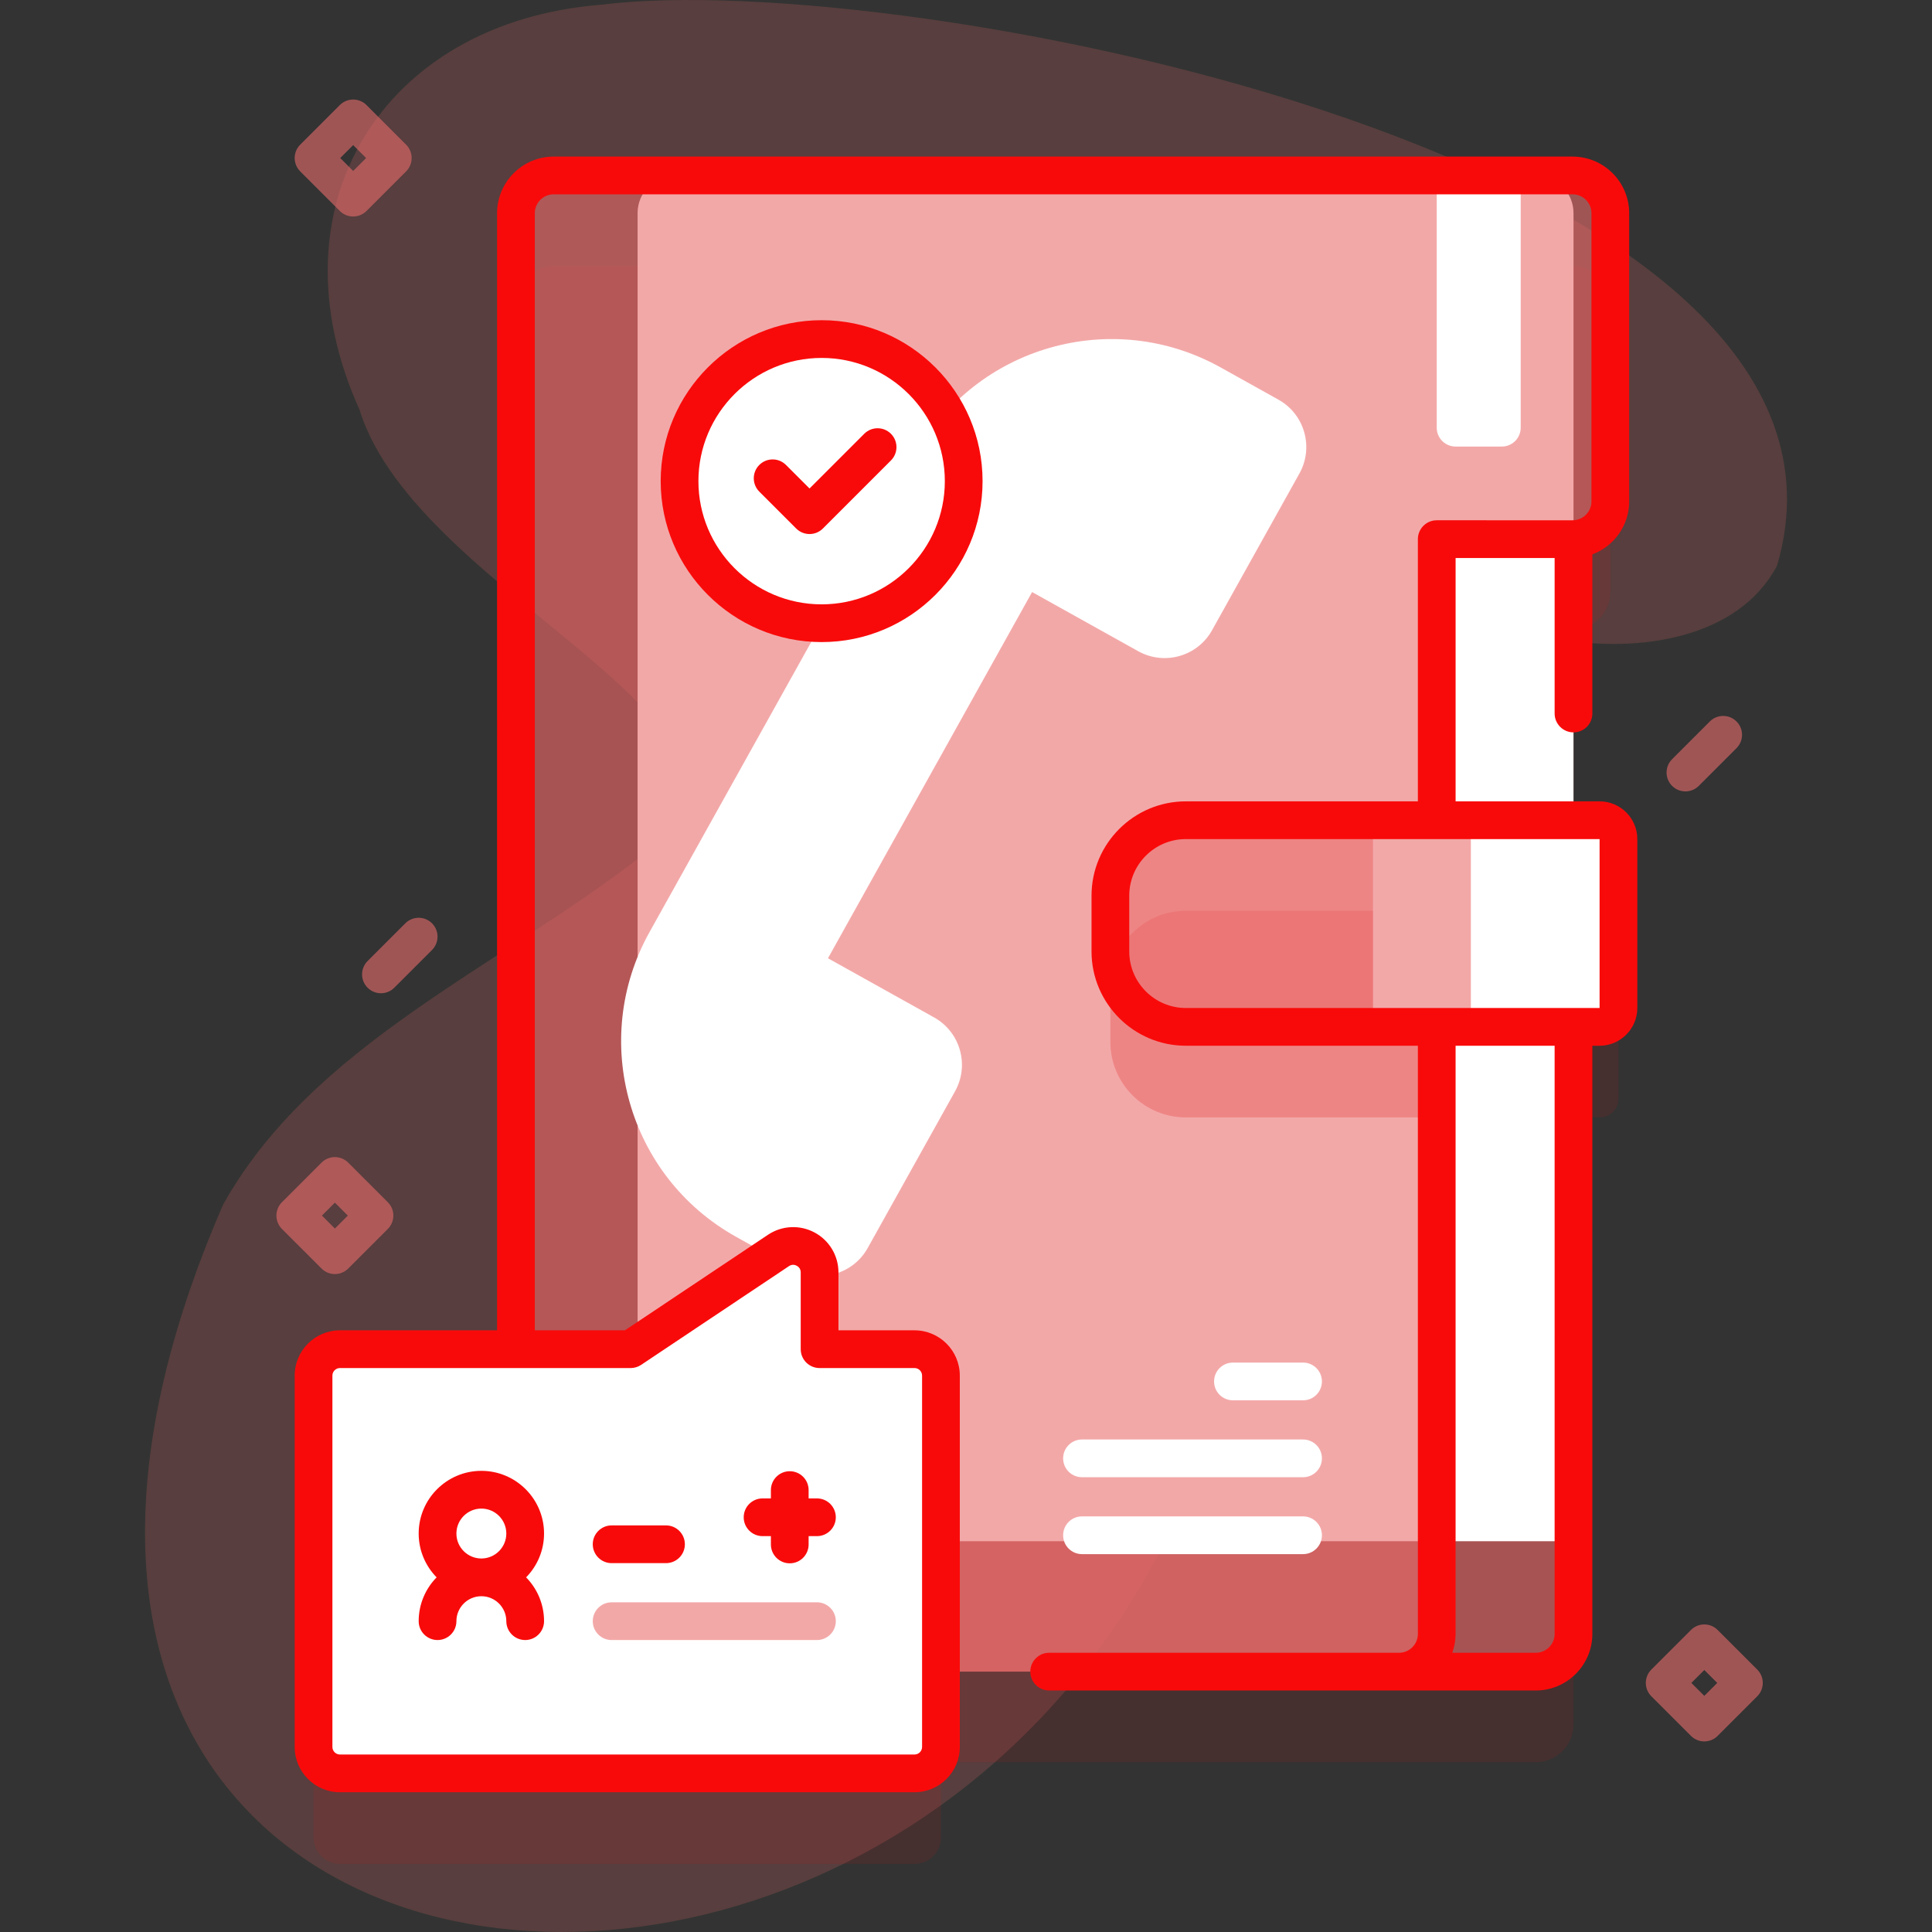 <svg width="512" height="512" viewBox="0 0 512 512" fill="none" xmlns="http://www.w3.org/2000/svg">
<rect x="0" y="0" width="512" height="512" fill="#333333" stroke="none"/>
<g clip-path="url(#clip0_10_74)">
<path d="M159.164 1.262C101.445 5.898 70.922 54.688 95.287 108.617C110.798 158.901 216.74 193.66 169.667 227.124C131.478 256.667 82.63 277.094 59.11 319.259C-62.978 600.447 398.544 578.383 325.459 223.977C320.953 204.321 313.903 180.197 328.901 166.705C353.796 148.41 385.787 165.211 413.143 169.4C434.593 173.122 460.777 169.145 470.942 149.893C502.594 42.197 239.286 -8.878 159.164 1.262V1.262Z" fill="#EC6D6D" fill-opacity="0.2"/>
<path opacity="0.1" d="M423.908 241.366H416.992V166.866C422.399 166.736 426.75 162.317 426.75 156.878V80.498C426.75 74.978 422.27 70.498 416.75 70.498L146.73 70.497C141.21 70.497 136.73 74.977 136.73 80.497L136.729 381.547H90.092C86.226 381.547 83.092 384.681 83.092 388.547V486.962C83.092 490.828 86.226 493.962 90.092 493.962H242.358C246.224 493.962 249.358 490.828 249.358 486.962V466.998L406.991 467C412.514 467 416.991 462.523 416.991 457L416.992 296.132H423.908C426.669 296.132 428.908 293.893 428.908 291.132V246.367C428.908 243.605 426.669 241.366 423.908 241.366V241.366Z" fill="#F90A0A"/>
<path d="M406.991 443L178.973 442.999C173.45 442.999 168.973 438.522 168.973 432.999L168.974 56.497C168.974 50.974 173.451 46.497 178.974 46.497L406.992 46.498C412.515 46.498 416.992 50.975 416.992 56.498L416.991 433C416.991 438.523 412.514 443 406.991 443Z" fill="#EC6D6D" fill-opacity="0.59"/>
<path d="M168.973 408.435L168.974 56.497C168.974 50.974 173.451 46.497 178.974 46.497L406.992 46.498C412.515 46.498 416.992 50.975 416.992 56.498L416.991 408.436L168.973 408.435Z" fill="white"/>
<path d="M380.75 241.369V296.129H314.26C303.22 296.129 294.26 287.179 294.26 276.129V261.369C294.26 250.319 303.22 241.369 314.26 241.369H380.75Z" fill="#EC6D6D" fill-opacity="0.59"/>
<path d="M426.751 56.499V132.879C426.751 138.399 422.271 142.879 416.751 142.879H380.751L380.75 432.999C380.75 438.519 376.27 442.999 370.75 442.999L146.73 442.998C141.21 442.998 136.73 438.518 136.73 432.998L136.731 56.498C136.731 50.978 141.211 46.498 146.731 46.498L416.751 46.499C422.271 46.499 426.751 50.979 426.751 56.499V56.499Z" fill="#EC6D6D" fill-opacity="0.59"/>
<path d="M345.323 371.098H326.74C323.979 371.098 321.74 368.859 321.74 366.098C321.74 363.337 323.979 361.098 326.74 361.098H345.323C348.084 361.098 350.323 363.337 350.323 366.098C350.323 368.859 348.084 371.098 345.323 371.098Z" fill="white"/>
<path d="M345.323 391.479H286.74C283.979 391.479 281.74 389.24 281.74 386.479C281.74 383.718 283.979 381.479 286.74 381.479H345.323C348.084 381.479 350.323 383.718 350.323 386.479C350.323 389.24 348.084 391.479 345.323 391.479Z" fill="white"/>
<path d="M345.323 411.861H286.74C283.979 411.861 281.74 409.622 281.74 406.861C281.74 404.1 283.979 401.861 286.74 401.861H345.323C348.084 401.861 350.323 404.1 350.323 406.861C350.323 409.622 348.084 411.861 345.323 411.861Z" fill="white"/>
<path d="M398.002 118.341H385.75C382.989 118.341 380.75 116.102 380.75 113.341V46.499H403.002V113.341C403.002 116.103 400.763 118.341 398.002 118.341Z" fill="white"/>
<path d="M423.908 217.366H363.861V272.131H423.908C426.669 272.131 428.908 269.892 428.908 267.131V222.366C428.908 219.605 426.669 217.366 423.908 217.366V217.366Z" fill="white"/>
<path d="M384.793 272.131H314.263C303.217 272.131 294.263 263.177 294.263 252.131V237.366C294.263 226.32 303.217 217.366 314.263 217.366H384.793C387.554 217.366 389.793 219.605 389.793 222.366V267.131C389.793 269.893 387.555 272.131 384.793 272.131Z" fill="#EC6D6D" fill-opacity="0.59"/>
<path d="M273.516 156.9L219.42 253.951L247.54 269.625C254.481 273.494 256.972 282.257 253.103 289.198L229.951 330.735C226.082 337.676 217.319 340.167 210.378 336.298L195.07 327.766C166.438 311.806 156.164 275.657 172.124 247.025L242.746 120.324C258.706 91.692 294.855 81.418 323.487 97.378L338.795 105.91C345.736 109.779 348.227 118.542 344.358 125.483L321.21 167.012C317.341 173.953 308.578 176.444 301.637 172.575L273.516 156.9Z" fill="white"/>
<path d="M90.092 469.963H242.358C246.224 469.963 249.358 466.829 249.358 462.963V364.548C249.358 360.682 246.224 357.548 242.358 357.548H217.197V337.2C217.197 331.606 210.961 328.272 206.309 331.379L167.128 357.548H90.092C86.226 357.548 83.092 360.682 83.092 364.548V462.963C83.092 466.829 86.226 469.963 90.092 469.963V469.963Z" fill="white"/>
<path d="M423.907 212.366H385.75V147.878L411.992 147.879V189.087C411.992 191.849 414.23 194.087 416.992 194.087C419.754 194.087 421.992 191.849 421.992 189.087V146.915C427.682 144.783 431.75 139.304 431.75 132.879V56.5C431.75 48.229 425.021 41.499 416.75 41.499L146.73 41.498C138.459 41.498 131.73 48.227 131.73 56.498L131.729 352.548H90.092C83.475 352.548 78.092 357.931 78.092 364.548V462.963C78.092 469.58 83.475 474.963 90.092 474.963H242.359C248.976 474.963 254.359 469.58 254.359 462.963V364.548C254.359 357.931 248.976 352.548 242.359 352.548H222.198V337.2C222.198 332.764 219.768 328.709 215.856 326.617C211.945 324.529 207.224 324.758 203.533 327.221L165.613 352.548H141.73L141.731 56.498C141.731 53.741 143.974 51.498 146.731 51.498L416.751 51.499C419.508 51.499 421.751 53.742 421.751 56.5V132.879C421.751 135.636 419.508 137.879 416.751 137.879L380.751 137.878C379.425 137.878 378.153 138.404 377.216 139.343C376.278 140.281 375.751 141.552 375.751 142.878V212.366H314.265C300.48 212.366 289.265 223.581 289.265 237.366V252.131C289.265 265.916 300.48 277.131 314.265 277.131H375.751V432.999C375.751 434.334 375.23 435.59 374.286 436.534C373.343 437.478 372.088 437.998 370.752 437.998H278.043C275.281 437.998 273.043 440.236 273.043 442.998C273.043 445.76 275.281 447.998 278.043 447.998L406.991 448C415.262 448 421.991 441.271 421.991 433L421.992 277.132H423.907C429.421 277.132 433.907 272.646 433.907 267.132V222.366C433.907 216.853 429.421 212.366 423.907 212.366V212.366ZM167.129 362.548C168.117 362.548 169.084 362.255 169.906 361.706L209.087 335.537C209.954 334.957 210.745 335.225 211.141 335.436C211.536 335.647 212.198 336.157 212.198 337.2V357.548C212.198 360.31 214.436 362.548 217.198 362.548H242.359C243.462 362.548 244.359 363.445 244.359 364.548V462.963C244.359 464.066 243.462 464.963 242.359 464.963H90.092C88.989 464.963 88.092 464.066 88.092 462.963V364.548C88.092 363.445 88.989 362.548 90.092 362.548H167.129ZM411.991 433C411.991 435.757 409.748 438 406.991 438H384.88C385.44 436.413 385.749 434.732 385.749 432.999V277.131H411.992L411.991 433ZM423.907 267.132L314.263 267.131C305.992 267.131 299.263 260.402 299.263 252.131V237.366C299.263 229.095 305.992 222.366 314.263 222.366H423.907V267.132Z" fill="#F90A0A"/>
<path d="M144.179 406.402C144.179 397.242 136.726 389.789 127.566 389.789C118.406 389.789 110.953 397.242 110.953 406.402C110.953 410.92 112.771 415.017 115.707 418.015C112.771 421.013 110.953 425.11 110.953 429.628C110.953 432.389 113.192 434.628 115.953 434.628C118.714 434.628 120.953 432.389 120.953 429.628C120.953 425.982 123.919 423.015 127.566 423.015C131.212 423.015 134.179 425.982 134.179 429.628C134.179 432.389 136.418 434.628 139.179 434.628C141.94 434.628 144.179 432.389 144.179 429.628C144.179 425.11 142.361 421.013 139.424 418.015C142.361 415.018 144.179 410.92 144.179 406.402ZM127.566 399.789C131.212 399.789 134.179 402.755 134.179 406.402C134.179 410.049 131.212 413.015 127.566 413.015C123.92 413.015 120.953 410.048 120.953 406.402C120.953 402.756 123.92 399.789 127.566 399.789Z" fill="#F90A0A"/>
<path d="M216.498 424.629H162.09C159.329 424.629 157.09 426.868 157.09 429.629C157.09 432.39 159.329 434.629 162.09 434.629H216.498C219.259 434.629 221.498 432.39 221.498 429.629C221.498 426.868 219.259 424.629 216.498 424.629Z" fill="#EC6D6D" fill-opacity="0.59"/>
<path d="M176.498 404.247H162.09C159.329 404.247 157.09 406.486 157.09 409.247C157.09 412.008 159.329 414.247 162.09 414.247H176.498C179.259 414.247 181.498 412.008 181.498 409.247C181.498 406.486 179.259 404.247 176.498 404.247Z" fill="#F90A0A"/>
<path d="M216.498 397.093H214.294V394.889C214.294 392.128 212.055 389.889 209.294 389.889C206.533 389.889 204.294 392.128 204.294 394.889V397.093H202.09C199.329 397.093 197.09 399.332 197.09 402.093C197.09 404.854 199.329 407.093 202.09 407.093H204.294V409.297C204.294 412.058 206.533 414.297 209.294 414.297C212.055 414.297 214.294 412.058 214.294 409.297V407.093H216.498C219.259 407.093 221.498 404.854 221.498 402.093C221.498 399.332 219.259 397.093 216.498 397.093Z" fill="#F90A0A"/>
<path d="M217.74 165.159C238.534 165.159 255.391 148.302 255.391 127.508C255.391 106.714 238.534 89.857 217.74 89.857C196.946 89.857 180.089 106.714 180.089 127.508C180.089 148.302 196.946 165.159 217.74 165.159Z" fill="white"/>
<path d="M217.74 170.159C194.222 170.159 175.089 151.025 175.089 127.508C175.089 103.991 194.223 84.857 217.74 84.857C241.257 84.857 260.391 103.991 260.391 127.508C260.391 151.025 241.258 170.159 217.74 170.159ZM217.74 94.856C199.736 94.856 185.089 109.503 185.089 127.507C185.089 145.511 199.736 160.158 217.74 160.158C235.744 160.158 250.391 145.511 250.391 127.507C250.391 109.503 235.744 94.856 217.74 94.856Z" fill="#F90A0A"/>
<path d="M214.535 141.526C213.255 141.526 211.976 141.038 210.999 140.062L201.223 130.286C199.27 128.333 199.27 125.167 201.223 123.215C203.176 121.263 206.341 121.263 208.294 123.215L214.535 129.456L229.036 114.955C230.989 113.003 234.154 113.003 236.107 114.955C238.06 116.908 238.06 120.074 236.107 122.026L218.07 140.063C217.094 141.038 215.815 141.526 214.535 141.526V141.526Z" fill="#F90A0A"/>
<path d="M88.747 337.643C87.468 337.643 86.187 337.155 85.212 336.178L74.712 325.678C72.759 323.726 72.759 320.56 74.712 318.608L85.212 308.108C87.163 306.155 90.331 306.155 92.282 308.108L102.782 318.608C104.735 320.56 104.735 323.726 102.782 325.678L92.282 336.178C91.307 337.154 90.026 337.643 88.747 337.643V337.643ZM85.318 322.143L88.747 325.572L92.176 322.143L88.747 318.714L85.318 322.143Z" fill="#EC6D6D" fill-opacity="0.59"/>
<path d="M451.659 461.493C450.38 461.493 449.099 461.005 448.124 460.028L437.624 449.528C435.671 447.576 435.671 444.41 437.624 442.458L448.124 431.958C450.075 430.005 453.243 430.005 455.194 431.958L465.694 442.458C467.647 444.41 467.647 447.576 465.694 449.528L455.194 460.028C454.219 461.005 452.938 461.493 451.659 461.493V461.493ZM448.23 445.993L451.659 449.422L455.088 445.993L451.659 442.564L448.23 445.993Z" fill="#EC6D6D" fill-opacity="0.59"/>
<path d="M93.593 57.379C92.314 57.379 91.033 56.891 90.058 55.914L79.558 45.414C77.605 43.462 77.605 40.296 79.558 38.344L90.058 27.844C92.009 25.891 95.177 25.891 97.128 27.844L107.628 38.344C109.581 40.296 109.581 43.462 107.628 45.414L97.128 55.914C96.152 56.891 94.872 57.379 93.593 57.379V57.379ZM90.164 41.879L93.593 45.308L97.022 41.879L93.593 38.45L90.164 41.879Z" fill="#EC6D6D" fill-opacity="0.59"/>
<path d="M446.659 209.73C445.38 209.73 444.099 209.242 443.124 208.265C441.171 206.313 441.171 203.147 443.124 201.195L453.124 191.195C455.075 189.242 458.243 189.242 460.194 191.195C462.147 193.147 462.147 196.313 460.194 198.265L450.194 208.265C449.219 209.242 447.938 209.73 446.659 209.73V209.73Z" fill="#EC6D6D" fill-opacity="0.59"/>
<path d="M100.953 263.22C99.674 263.22 98.393 262.732 97.418 261.755C95.465 259.803 95.465 256.637 97.418 254.685L107.418 244.685C109.369 242.732 112.537 242.732 114.488 244.685C116.441 246.637 116.441 249.803 114.488 251.755L104.488 261.755C103.513 262.731 102.232 263.22 100.953 263.22Z" fill="#EC6D6D" fill-opacity="0.59"/>
</g>
<defs>
<clipPath id="clip0_10_74">
<rect width="512" height="512" fill="white"/>
</clipPath>
</defs>
</svg>
